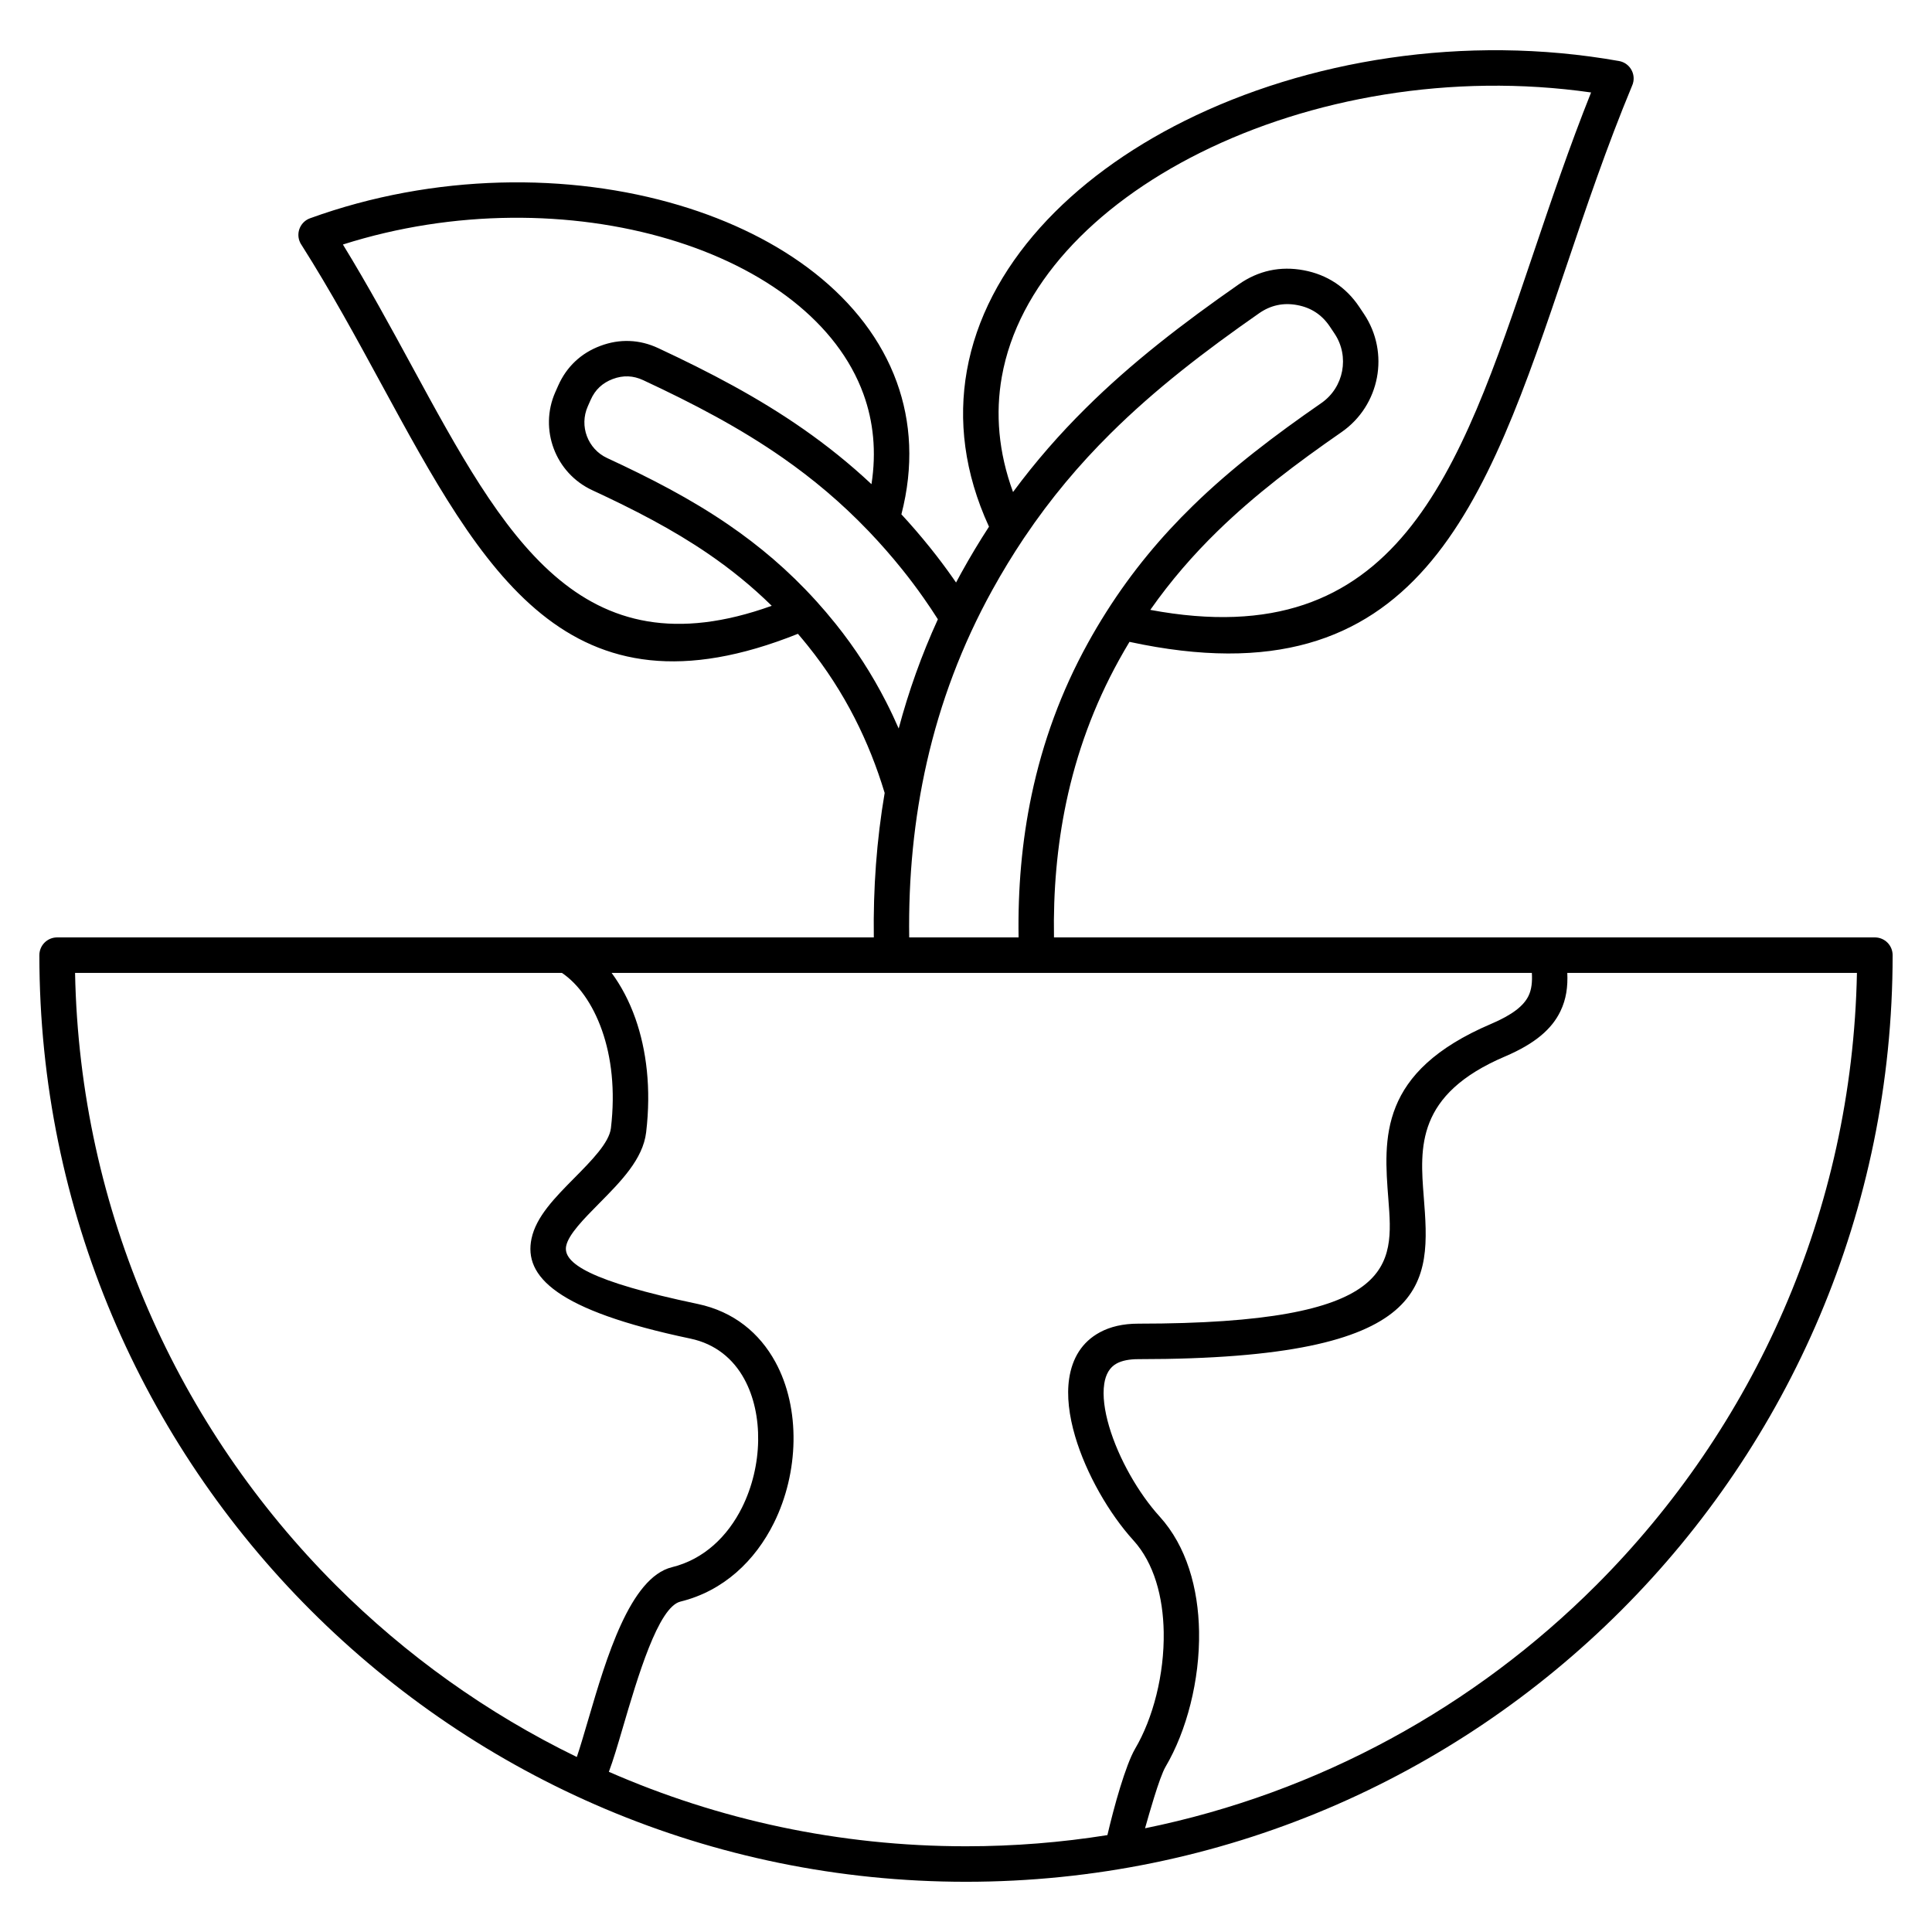 <?xml version="1.0" encoding="UTF-8" standalone="no"?>
<svg xmlns="http://www.w3.org/2000/svg" xmlns:xlink="http://www.w3.org/1999/xlink" xmlns:serif="http://www.serif.com/" width="100%" height="100%" viewBox="0 0 5000 5000" version="1.1" xml:space="preserve" style="fill-rule:evenodd;clip-rule:evenodd;stroke-linejoin:round;stroke-miterlimit:2;">
  <path d="M4852.17,2426.01c25.374,0 45.939,20.529 45.939,45.939c-0,662.169 -268.412,1261.75 -702.392,1695.65c-433.972,433.98 -1033.49,702.437 -1695.72,702.437c-662.204,-0 -1261.74,-268.457 -1695.71,-702.437c-433.971,-433.981 -702.41,-1033.49 -702.41,-1695.65c0,-25.41 20.583,-45.939 45.939,-45.939l2113.59,0c-1.767,-126.691 7.232,-251.516 28.075,-373.901c-20.268,-67.186 -46.028,-132.075 -77.836,-194.236c-33.279,-65.032 -73.395,-127.481 -121.083,-186.771c-8.452,-10.551 -16.994,-20.816 -25.581,-30.793c-596.687,239.098 -813.947,-160.5 -1078.33,-646.88c-63.84,-117.431 -130.559,-240.175 -205.865,-358.755c-2.387,-3.302 -4.352,-7.034 -5.823,-11.054c-8.623,-23.831 3.652,-50.102 27.447,-58.716c321.358,-116.498 671.006,-118.652 955.442,-33.665c134.202,40.053 254.343,99.487 350.788,175.502c98.446,77.594 172.442,172.559 212.136,282.023c37.389,103.075 44.118,217.995 12.014,342.317c25.043,27.061 49.69,55.63 73.996,85.849c20.655,25.697 40.134,51.61 58.438,77.666c3.015,4.307 6.03,8.613 9.017,12.992c4.415,-8.327 8.883,-16.581 13.441,-24.836c23.131,-41.848 47.061,-81.614 71.807,-119.657c-64.037,-139.396 -80.026,-275.491 -57.253,-403.761c23.956,-134.874 90.828,-260.13 189.705,-370.384c97.297,-108.459 225.433,-202.275 373.739,-276.136c315.436,-157.126 724.76,-225.891 1124.19,-154.901c24.97,4.307 41.677,28.137 37.316,53.117c-0.726,4.163 -2.001,8.111 -3.741,11.772c-65.051,156.408 -118.284,313.964 -169.203,464.774c-210.53,623.264 -383.501,1135.05 -1131.15,973.549c-9.205,15.289 -18.25,30.937 -27.105,46.944c-65.248,118.149 -109.743,241.18 -136.508,368.015c-23.983,113.699 -33.871,230.628 -31.789,349.926l2124.47,0Zm-4657.91,91.878c12.104,618.598 267.711,1177.48 674.99,1584.75c180.669,180.67 391.2,331.479 623.542,444.46c8.245,-24.046 18.761,-59.864 30.56,-100.061c45.275,-154.183 107.033,-364.426 215.653,-391.128c83.094,-20.385 144.502,-80.321 181.513,-154.829c26.478,-53.332 40.61,-113.627 41.57,-172.486c0.933,-57.855 -10.83,-114.058 -36.114,-160.141c-28.282,-51.538 -74.274,-90.514 -139.172,-104.152c-348.626,-73.144 -431.612,-161.72 -411.272,-258.623c11.952,-56.993 60.609,-106.234 110.443,-156.623c44.691,-45.15 90.55,-91.591 95.054,-129.348c11.745,-98.769 1.086,-184.474 -23.059,-253.095c-24.567,-69.77 -62.368,-120.877 -103.659,-148.728l-1260.05,0Zm1388.59,0c24.477,33.091 45.625,72.785 61.614,118.15c28.497,81.039 41.238,180.885 27.725,294.44c-8.227,69.268 -65.301,126.979 -120.886,183.182c-40.358,40.843 -79.756,80.681 -86.037,110.685c-9.313,44.36 61.829,91.806 340.209,150.235c93.951,19.739 160.303,75.727 200.894,149.732c33.028,60.224 48.424,132.291 47.231,205.721c-1.175,72.354 -18.474,146.359 -50.883,211.607c-48.308,97.262 -129.921,175.86 -241.808,203.28c-57.442,14.141 -110.622,195.17 -149.616,327.962c-12.75,43.427 -24.199,82.403 -35.576,112.551c282.974,123.963 595.593,192.728 924.281,192.728c124.547,0 246.761,-9.905 365.934,-28.927c7.86,-33.593 20.026,-81.398 33.072,-123.676c12.607,-40.771 26.37,-78.958 38.609,-99.774c46.522,-78.886 75.853,-192.37 74.032,-301.978c-1.544,-91.16 -24.863,-178.444 -78.411,-237.375c-62.807,-69.124 -122.339,-172.559 -150.746,-268.959c-15.693,-53.261 -22.279,-105.229 -15.496,-149.948c7.905,-52.041 32.678,-94.391 79.694,-119.657c26.522,-14.284 59.281,-22.252 99.119,-22.252c672.388,0 660.643,-150.522 647.283,-321.789c-12.31,-157.987 -25.706,-329.756 265.881,-454.007c55.71,-23.759 84.503,-47.015 96.858,-72.641c7.967,-16.509 9.959,-36.249 8.578,-59.29l-2381.55,0Zm2473.29,0c1.633,35.388 -2.665,67.904 -17.756,99.128c-22.064,45.796 -65.123,83.767 -143.515,117.145c-230.871,98.338 -220.14,236.155 -210.252,362.846c17.46,223.81 32.785,420.486 -738.811,420.486c-24.163,0 -42.467,4.02 -55.692,11.126c-18.6,9.978 -28.703,28.712 -32.31,52.543c-4.72,31.009 0.556,69.555 12.606,110.469c24.629,83.48 76.203,173.133 130.657,233.069c69.86,76.948 100.214,185.838 102.089,297.671c2.117,125.973 -32.193,257.474 -86.566,349.711c-8.121,13.781 -19.148,45.293 -30.004,80.393c-8.488,27.492 -16.653,55.629 -23.23,79.101c450.974,-91.949 854.063,-315.543 1167.41,-628.934c407.27,-407.278 662.877,-966.156 674.972,-1584.75l-749.596,0Zm-1703.14,-91.878l283.09,0c-2.091,-125.543 8.38,-248.645 33.665,-368.589c28.667,-135.879 76.221,-267.452 145.847,-393.425c14.85,-26.917 30.157,-52.758 45.921,-77.666c0.646,-1.148 1.346,-2.297 2.082,-3.302c66.773,-105.157 141.505,-194.092 223.334,-273.911c100.994,-98.554 212.441,-182.68 332.798,-266.088c29.124,-20.242 47.482,-50.317 53.637,-82.762c6.173,-32.588 0.135,-67.401 -19.587,-96.903l-12.131,-18.16c-10.21,-15.217 -22.359,-27.563 -36.338,-36.751c-13.881,-9.188 -29.878,-15.505 -47.931,-18.878c-18.062,-3.446 -35.352,-3.374 -51.762,0.215c-16.375,3.446 -32.086,10.48 -47.025,20.888c-141.029,98.338 -269.398,196.892 -384.766,311.381c-80.277,79.603 -154.39,167.175 -222.329,268.169c-0.808,1.364 -1.705,2.656 -2.683,3.948c-27.949,41.847 -54.867,85.92 -80.734,132.721c-78.931,142.841 -134.516,291.784 -169.356,445.25c-33.458,147.363 -47.94,299.106 -45.732,453.863Zm-102.726,-1048.99c-1.176,-1.148 -2.315,-2.296 -3.374,-3.517c-70.183,-73.215 -143.479,-134.443 -220.678,-188.35c-111.133,-77.594 -231.014,-140.329 -361.429,-201.199c-13.028,-6.101 -26.092,-9.403 -39.102,-9.905c-13.01,-0.503 -26.334,1.723 -39.856,6.819c-13.378,5.024 -24.862,12.059 -34.4,21.031c-9.359,8.757 -16.994,19.812 -22.844,33.019l-7.402,16.725c-11.306,25.482 -11.36,53.189 -2.279,77.235c9.098,24.19 27.267,44.934 52.39,56.562c111.671,51.753 216.093,105.445 314.144,172.631c79.568,54.552 154.596,117.718 225.362,195.671c0.574,0.574 1.121,1.292 1.668,1.795c16.743,18.519 33.261,37.899 49.529,58.141c51.376,63.884 94.839,131.573 131.123,202.563c11.638,22.754 22.53,45.795 32.678,69.124c25.67,-96.257 59.281,-190.575 101.398,-282.669c-11.763,-18.519 -24.091,-37.038 -36.994,-55.342c-17.568,-25.051 -35.854,-49.385 -54.83,-73c-27.878,-34.742 -56.231,-67.042 -85.104,-97.334Zm5.096,-123.963c13.118,-84.27 4.926,-162.294 -20.726,-233.069c-33.575,-92.524 -97.343,-173.779 -182.698,-241.108c-87.338,-68.837 -197.053,-122.959 -320.281,-159.71c-251.364,-75.01 -557.137,-77.666 -844.22,13.638c65.221,106.377 123.524,213.616 179.629,316.836c237.241,436.421 433.218,796.755 930.167,618.167c-52.031,-51.107 -106.503,-94.965 -163.487,-134.013c-93.018,-63.74 -193.294,-115.206 -300.865,-165.093c-47.904,-22.18 -82.502,-61.587 -99.756,-107.526c-17.29,-45.939 -17.272,-98.41 4.064,-146.503l7.42,-16.725c10.857,-24.476 25.563,-45.436 44.01,-62.807c18.268,-17.227 40.063,-30.65 65.266,-40.053c25.033,-9.403 50.201,-13.566 75.378,-12.561c25.177,0.933 49.986,7.106 74.274,18.447c134.587,62.879 258.73,127.983 375.085,209.166c61.139,42.709 119.953,89.653 176.74,142.914Zm721.575,325.306c639.396,119.298 798.066,-350.357 990.444,-919.858c46.101,-136.453 94.059,-278.434 150.307,-419.194c-361.536,-51.753 -726.752,14.141 -1011.1,155.69c-138.552,68.981 -257.348,155.691 -346.454,254.962c-87.535,97.621 -146.565,207.587 -167.453,325.163c-16.814,94.677 -8.82,194.953 29.035,298.244c58.447,-79.101 120.949,-150.306 187.498,-216.272c119.522,-118.652 251.839,-220.22 396.969,-321.43c25.365,-17.729 52.229,-29.573 80.411,-35.674c28.156,-6.03 57.424,-6.173 87.652,-0.503c30.246,5.671 57.523,16.581 81.668,32.516c24.037,15.864 44.709,36.68 61.811,62.233l12.149,18.161c33.664,50.317 44.046,109.536 33.575,164.734c-10.498,55.343 -41.884,106.737 -91.663,141.263c-116.535,80.752 -224.177,162.007 -320.981,256.397c-62.476,60.941 -120.599,127.625 -173.869,203.568Z" style="fill-rule:nonzero;"></path>
</svg>
